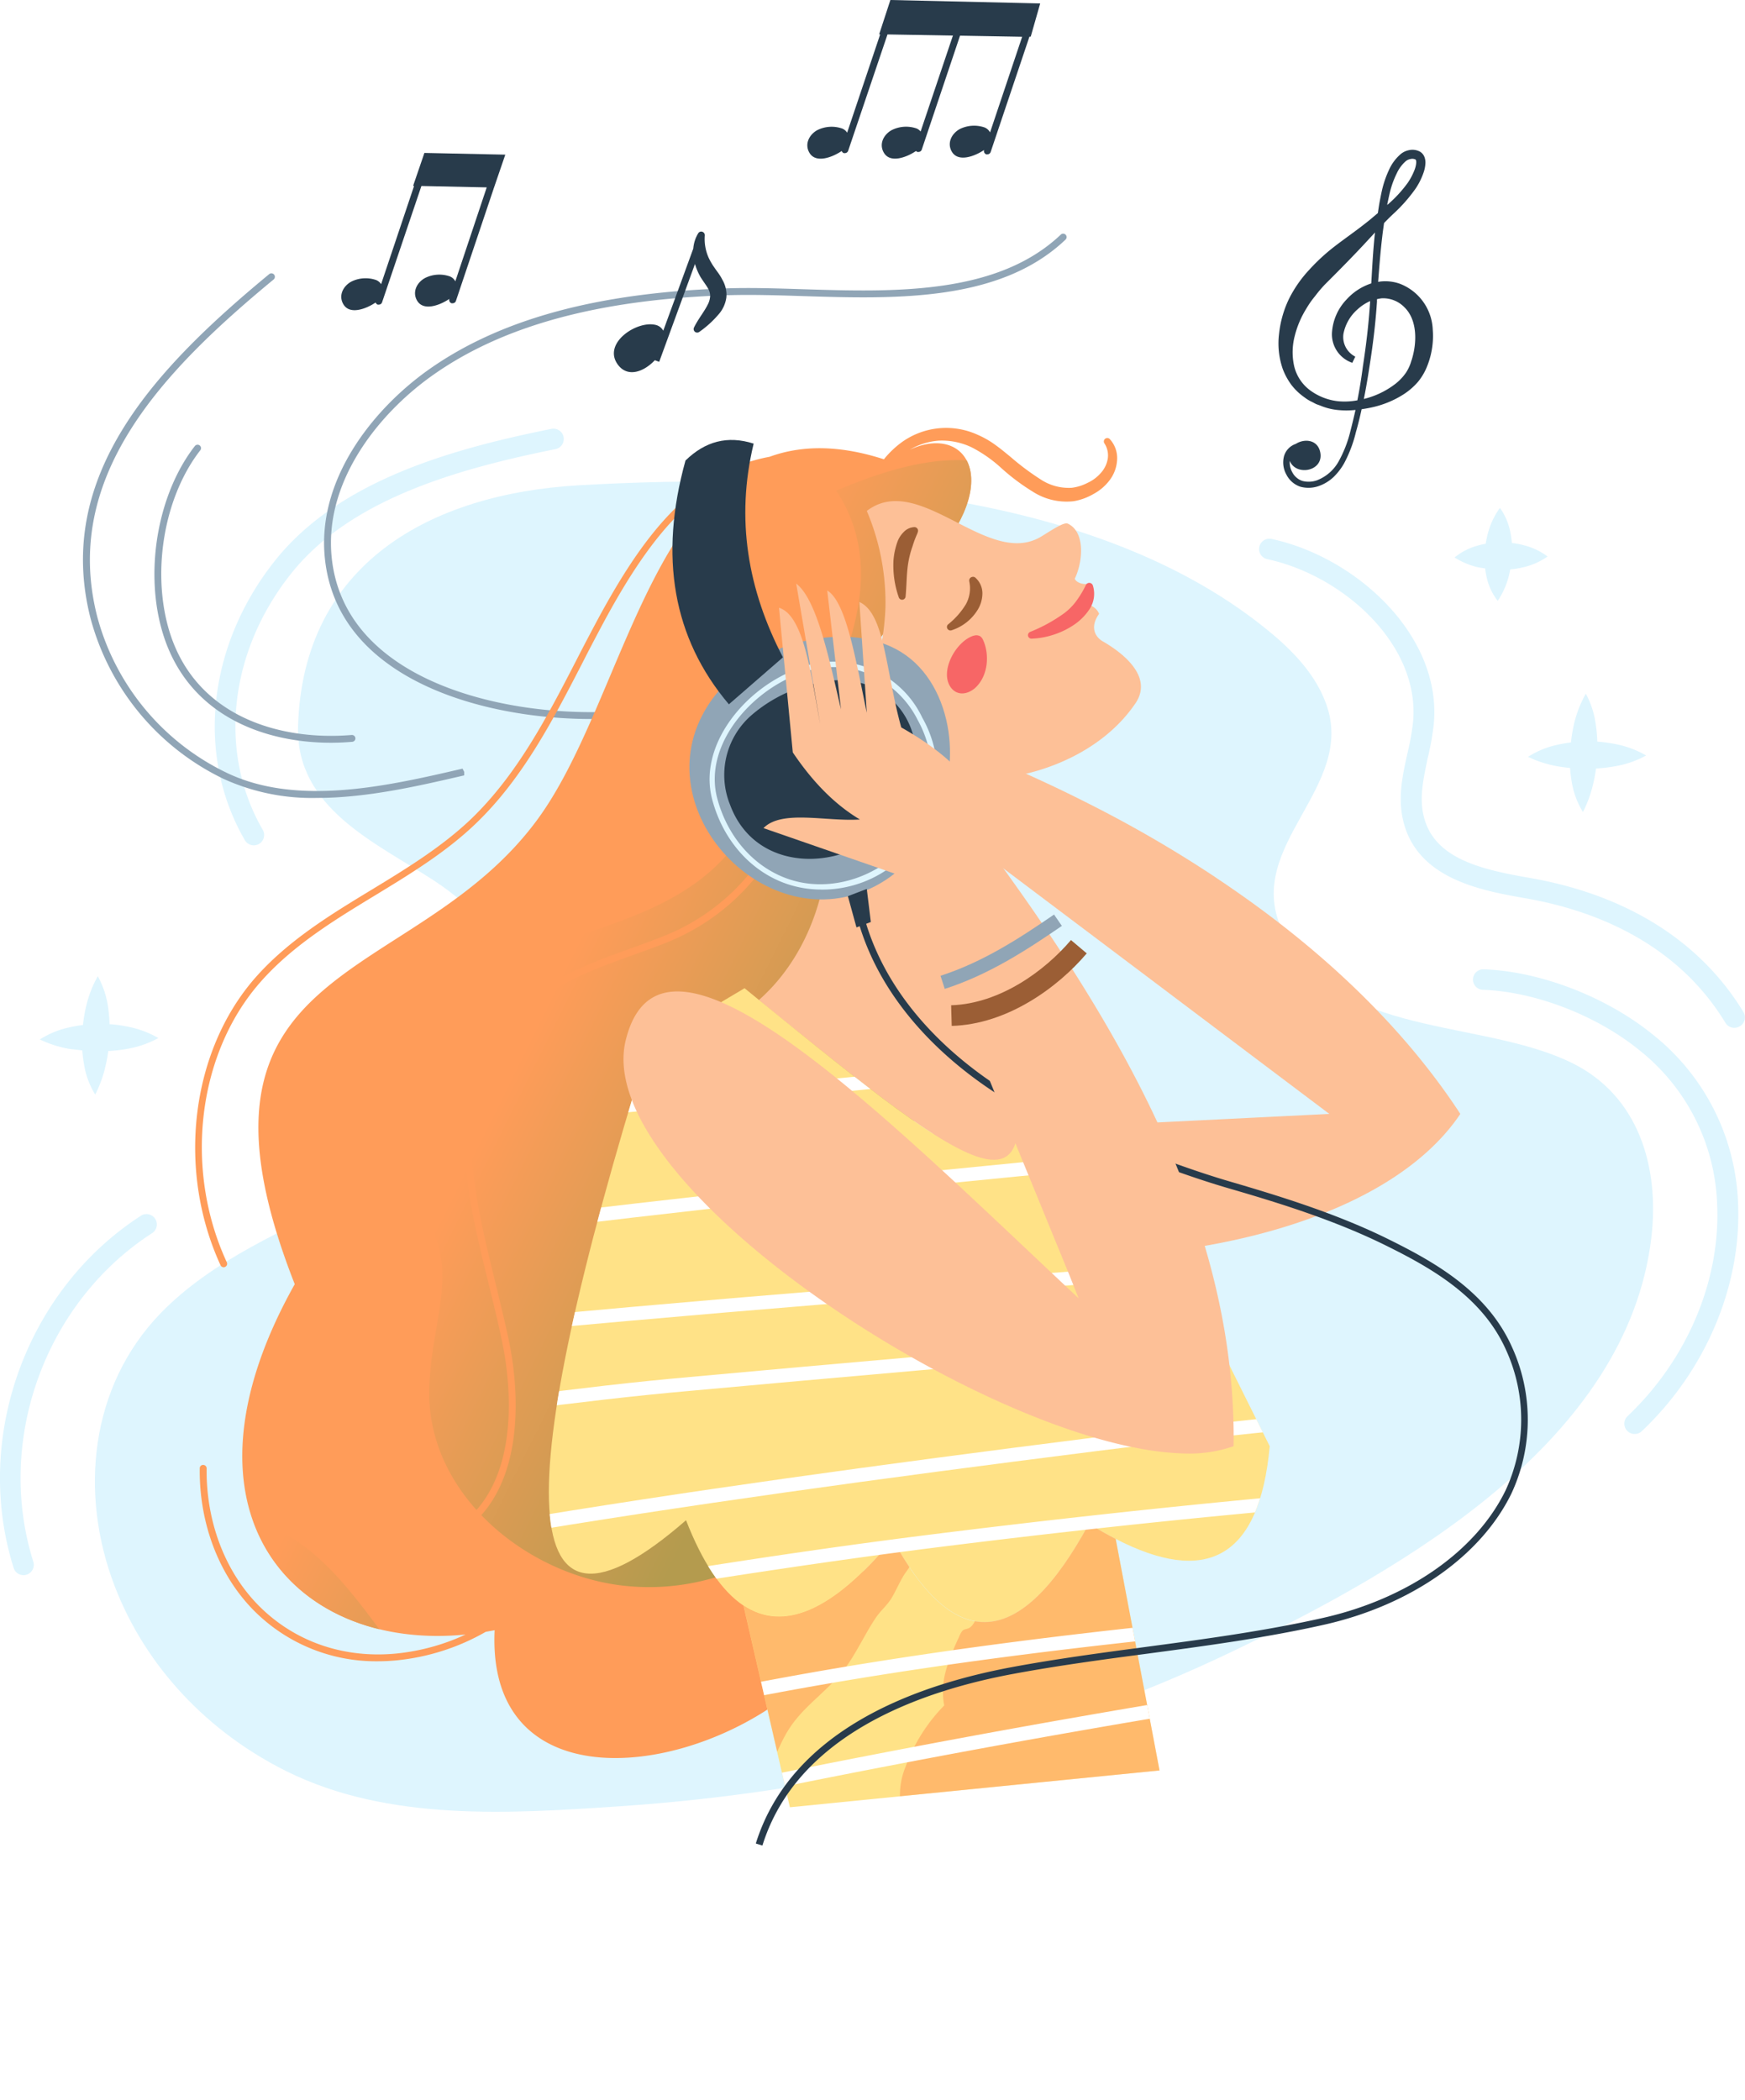 <svg xmlns="http://www.w3.org/2000/svg" xmlns:xlink="http://www.w3.org/1999/xlink" viewBox="0 0 355.04 427.28"><defs><style>.cls-1{mask:url(#mask);}.cls-10,.cls-12,.cls-2,.cls-20,.cls-23,.cls-26,.cls-28,.cls-30,.cls-32,.cls-4,.cls-40,.cls-42,.cls-6,.cls-8{mix-blend-mode:multiply;}.cls-2{fill:url(#Безымянный_градиент_3);}.cls-3{mask:url(#mask-2);}.cls-4{fill:url(#Безымянный_градиент_3-2);}.cls-5{mask:url(#mask-3);}.cls-6{fill:url(#Безымянный_градиент_3-3);}.cls-7{mask:url(#mask-4);}.cls-8{fill:url(#Безымянный_градиент_3-4);}.cls-9{mask:url(#mask-5);}.cls-10{fill:url(#Безымянный_градиент_3-5);}.cls-11{mask:url(#mask-6);}.cls-12{fill:url(#Безымянный_градиент_3-6);}.cls-13{fill:none;}.cls-14{isolation:isolate;}.cls-15{fill:#def5fe;}.cls-16{fill:#90a5b6;}.cls-17{fill:#283b4b;}.cls-18,.cls-23{fill:#ff9c59;}.cls-19{clip-path:url(#clip-path);}.cls-20{fill:url(#Безымянный_градиент_14);}.cls-21{fill:#ffe287;}.cls-22{clip-path:url(#clip-path-2);}.cls-23{opacity:0.57;}.cls-24,.cls-38{fill:#fdc097;}.cls-25{mask:url(#mask-7);}.cls-26{fill:url(#Безымянный_градиент_19);}.cls-27{mask:url(#mask-8);}.cls-28{fill:url(#Безымянный_градиент_19-2);}.cls-29{mask:url(#mask-9);}.cls-30{fill:url(#Безымянный_градиент_19-3);}.cls-31{mask:url(#mask-10);}.cls-32{fill:url(#Безымянный_градиент_19-4);}.cls-33{fill:#f76666;}.cls-34{fill:#9b5e35;}.cls-35,.cls-38{mix-blend-mode:screen;}.cls-36{clip-path:url(#clip-path-3);}.cls-37{fill:#fff;}.cls-39{mask:url(#mask-11);}.cls-40{fill:url(#Безымянный_градиент_19-5);}.cls-41{mask:url(#mask-12);}.cls-42{fill:url(#Безымянный_градиент_19-6);}.cls-43{filter:url(#luminosity-noclip-12);}.cls-44{filter:url(#luminosity-noclip-11);}.cls-45{filter:url(#luminosity-noclip-10);}.cls-46{filter:url(#luminosity-noclip-9);}.cls-47{filter:url(#luminosity-noclip-8);}.cls-48{filter:url(#luminosity-noclip-7);}.cls-49{filter:url(#luminosity-noclip-6);}.cls-50{filter:url(#luminosity-noclip-5);}.cls-51{filter:url(#luminosity-noclip-4);}.cls-52{filter:url(#luminosity-noclip-3);}.cls-53{filter:url(#luminosity-noclip-2);}.cls-54{filter:url(#luminosity-noclip);}</style><filter id="luminosity-noclip" x="723.75" y="-8442" width="37.56" height="32766" filterUnits="userSpaceOnUse" color-interpolation-filters="sRGB"><feFlood flood-color="#fff" result="bg"/><feBlend in="SourceGraphic" in2="bg"/></filter><mask id="mask" x="723.75" y="-8442" width="37.56" height="32766" maskUnits="userSpaceOnUse"><g class="cls-54"/></mask><linearGradient id="Безымянный_градиент_3" x1="723.75" y1="248.02" x2="761.31" y2="248.02" gradientUnits="userSpaceOnUse"><stop offset="0" stop-color="gray"/><stop offset="1" stop-color="#fff"/></linearGradient><filter id="luminosity-noclip-2" x="696.22" y="-8442" width="85.05" height="32766" filterUnits="userSpaceOnUse" color-interpolation-filters="sRGB"><feFlood flood-color="#fff" result="bg"/><feBlend in="SourceGraphic" in2="bg"/></filter><mask id="mask-2" x="696.22" y="-8442" width="85.05" height="32766" maskUnits="userSpaceOnUse"><g class="cls-53"/></mask><linearGradient id="Безымянный_градиент_3-2" x1="696.22" y1="311.51" x2="781.26" y2="311.51" xlink:href="#Безымянный_градиент_3"/><filter id="luminosity-noclip-3" x="757.17" y="-8442" width="34.96" height="32766" filterUnits="userSpaceOnUse" color-interpolation-filters="sRGB"><feFlood flood-color="#fff" result="bg"/><feBlend in="SourceGraphic" in2="bg"/></filter><mask id="mask-3" x="757.17" y="-8442" width="34.96" height="32766" maskUnits="userSpaceOnUse"><g class="cls-52"/></mask><linearGradient id="Безымянный_градиент_3-3" x1="757.17" y1="229.23" x2="792.14" y2="229.23" xlink:href="#Безымянный_градиент_3"/><filter id="luminosity-noclip-4" x="759.36" y="-8442" width="107.12" height="32766" filterUnits="userSpaceOnUse" color-interpolation-filters="sRGB"><feFlood flood-color="#fff" result="bg"/><feBlend in="SourceGraphic" in2="bg"/></filter><mask id="mask-4" x="759.36" y="-8442" width="107.12" height="32766" maskUnits="userSpaceOnUse"><g class="cls-51"/></mask><linearGradient id="Безымянный_градиент_3-4" x1="759.36" y1="283.45" x2="866.48" y2="283.45" xlink:href="#Безымянный_градиент_3"/><filter id="luminosity-noclip-5" x="742.92" y="-8442" width="56.92" height="32766" filterUnits="userSpaceOnUse" color-interpolation-filters="sRGB"><feFlood flood-color="#fff" result="bg"/><feBlend in="SourceGraphic" in2="bg"/></filter><mask id="mask-5" x="742.92" y="-8442" width="56.92" height="32766" maskUnits="userSpaceOnUse"><g class="cls-50"/></mask><linearGradient id="Безымянный_градиент_3-5" x1="742.92" y1="207.5" x2="799.84" y2="207.5" xlink:href="#Безымянный_градиент_3"/><filter id="luminosity-noclip-6" x="724.7" y="-8442" width="63.31" height="32766" filterUnits="userSpaceOnUse" color-interpolation-filters="sRGB"><feFlood flood-color="#fff" result="bg"/><feBlend in="SourceGraphic" in2="bg"/></filter><mask id="mask-6" x="724.7" y="-8442" width="63.31" height="32766" maskUnits="userSpaceOnUse"><g class="cls-49"/></mask><linearGradient id="Безымянный_градиент_3-6" x1="724.7" y1="259.75" x2="788.01" y2="259.75" xlink:href="#Безымянный_градиент_3"/><clipPath id="clip-path" transform="translate(-569.36 -66.24)"><path class="cls-13" d="M762.19,176.24c11.21-15.76.83-25.47-11.56-16.11C703.55,143.8,699,205.44,678.81,233c-25.41,34.67-75.68,27.69-49.4,94.59-27.78,49.47,3.24,77.81,40.64,70.42-2.24,46.92,73.2,22.58,75-11.91l12.62-112.81-15.07-68.67Z"/></clipPath><linearGradient id="Безымянный_градиент_14" x1="614.26" y1="275.25" x2="760.93" y2="348.08" gradientUnits="userSpaceOnUse"><stop offset="0.35" stop-color="#ff9c59"/><stop offset="0.8" stop-color="#b49b4e"/></linearGradient><clipPath id="clip-path-2" transform="translate(-569.36 -66.24)"><polygon class="cls-13" points="805.28 426.51 788.47 337.75 709.99 346.63 730.08 433.98 805.28 426.51"/></clipPath><filter id="luminosity-noclip-7" x="723.75" y="221.69" width="37.56" height="52.66" filterUnits="userSpaceOnUse" color-interpolation-filters="sRGB"><feFlood flood-color="#fff" result="bg"/><feBlend in="SourceGraphic" in2="bg"/></filter><mask id="mask-7" x="154.39" y="155.45" width="37.56" height="52.66" maskUnits="userSpaceOnUse"><g class="cls-48"><g transform="translate(-569.36 -66.24)"><g class="cls-1"><path class="cls-2" d="M761.31,224.45a126.79,126.79,0,0,1-20,37.05,99.13,99.13,0,0,1-11.83,12.85l-5.72-4.65c11.09-9.79,16.51-26.71,13.22-44.41-.31-.12,1.3-.59,4-1.2s7-1.53,11.3-2.4A31.61,31.61,0,0,0,761.31,224.45Z"/></g></g></g></mask><linearGradient id="Безымянный_градиент_19" x1="723.75" y1="248.02" x2="761.31" y2="248.02" gradientUnits="userSpaceOnUse"><stop offset="0" stop-color="#fdc097"/><stop offset="1" stop-color="#fdc097"/></linearGradient><filter id="luminosity-noclip-8" x="757.17" y="210.69" width="34.96" height="37.08" filterUnits="userSpaceOnUse" color-interpolation-filters="sRGB"><feFlood flood-color="#fff" result="bg"/><feBlend in="SourceGraphic" in2="bg"/></filter><mask id="mask-8" x="187.81" y="144.45" width="34.96" height="37.08" maskUnits="userSpaceOnUse"><g class="cls-47"><g transform="translate(-569.36 -66.24)"><g class="cls-5"><path class="cls-6" d="M792.14,230.42a107.45,107.45,0,0,0-9.94,13.52c-.77,1.27-1.53,2.54-2.27,3.83l-15.75-11.86-7-25.22,20.08,12.61C782.37,225.57,787.34,228,792.14,230.42Z"/></g></g></g></mask><linearGradient id="Безымянный_градиент_19-2" x1="757.17" y1="229.23" x2="792.14" y2="229.23" xlink:href="#Безымянный_градиент_19"/><filter id="luminosity-noclip-9" x="759.36" y="244.63" width="107.12" height="77.64" filterUnits="userSpaceOnUse" color-interpolation-filters="sRGB"><feFlood flood-color="#fff" result="bg"/><feBlend in="SourceGraphic" in2="bg"/></filter><mask id="mask-9" x="190" y="178.4" width="107.12" height="77.64" maskUnits="userSpaceOnUse"><g class="cls-46"><g transform="translate(-569.36 -66.24)"><g class="cls-7"><path class="cls-8" d="M866.48,292.91c-15.6,23.25-60.83,33.25-105.14,28l-2-.25c8.06-8.37,16.34-16.5,24.27-25l8.75-.44,47.47-2.35-29.8-22.45-3.87-2.92a104.9,104.9,0,0,0,10.3-22.91c1,.7,2.1,1.4,3.12,2.12C839.77,260.58,855.63,276.29,866.48,292.91Z"/></g></g></g></mask><linearGradient id="Безымянный_градиент_19-3" x1="759.36" y1="283.45" x2="866.48" y2="283.45" xlink:href="#Безымянный_градиент_19"/><filter id="luminosity-noclip-10" x="742.92" y="190.06" width="56.92" height="34.88" filterUnits="userSpaceOnUse" color-interpolation-filters="sRGB"><feFlood flood-color="#fff" result="bg"/><feBlend in="SourceGraphic" in2="bg"/></filter><mask id="mask-10" x="173.56" y="123.83" width="56.92" height="34.88" maskUnits="userSpaceOnUse"><g class="cls-45"><g transform="translate(-569.36 -66.24)"><g class="cls-9"><path class="cls-10" d="M799.84,210.12c-6,8.29-16.55,13.31-27.14,14.53-7.23.84-14.49-.09-20.4-3a22.91,22.91,0,0,1-9.38-8,53.88,53.88,0,0,0,6.59-23.67,58,58,0,0,0,14,11.16C773.6,206.89,787,209.48,799.84,210.12Z"/></g></g></g></mask><linearGradient id="Безымянный_градиент_19-4" x1="742.92" y1="207.5" x2="799.84" y2="207.5" xlink:href="#Безымянный_градиент_19"/><clipPath id="clip-path-3" transform="translate(-569.36 -66.24)"><path class="cls-13" d="M780.41,265.58l-9.11,2.8c.24.83.48,1.64.69,2.44,13.72,48.77-4.14,34.74-48.24-1.12l-2.9-2.37s-20.67,12.27-19.62,11.92c-28.22,90.87-28,127.41,7.71,96.34,3.32,8.52,7.2,14.41,11.7,17.38l9.43,41,75.21-7.49-8.92-47.11c18.21,9.4,29.23,4.24,31.34-18.86Z"/></clipPath><filter id="luminosity-noclip-11" x="724.7" y="193.65" width="63.31" height="132.21" filterUnits="userSpaceOnUse" color-interpolation-filters="sRGB"><feFlood flood-color="#fff" result="bg"/><feBlend in="SourceGraphic" in2="bg"/></filter><mask id="mask-11" x="155.34" y="127.41" width="63.31" height="132.21" maskUnits="userSpaceOnUse"><g class="cls-44"><g transform="translate(-569.36 -66.24)"><g class="cls-11"><path class="cls-12" d="M787,325.86l-33.17-81L724.7,234.75c3.72-3.8,12.7-1.3,19.62-1.75-5.42-3.24-9.85-8-13.66-13.66l-2.45-25.69a60.44,60.44,0,0,0,2.69,8.66,60.09,60.09,0,0,0,5.34,11.28,27,27,0,0,0,3.19,4c4.14,4.25,9.25,7.64,13.64,11.78,12.36,11.66,20.67,26.71,26.16,42.68C785,288.7,790.34,308.14,787,325.86Z"/></g></g></g></mask><linearGradient id="Безымянный_градиент_19-5" x1="724.7" y1="259.75" x2="788.01" y2="259.75" xlink:href="#Безымянный_градиент_19"/><filter id="luminosity-noclip-12" x="696.22" y="267.96" width="85.05" height="87.1" filterUnits="userSpaceOnUse" color-interpolation-filters="sRGB"><feFlood flood-color="#fff" result="bg"/><feBlend in="SourceGraphic" in2="bg"/></filter><mask id="mask-12" x="126.85" y="201.72" width="85.05" height="87.1" maskUnits="userSpaceOnUse"><g class="cls-43"><g transform="translate(-569.36 -66.24)"><g class="cls-3"><path class="cls-4" d="M781.26,355.06c-40.2-15.57-90.39-53.8-84.58-77.22,2.34-9.43,8.29-11.5,16.59-8.77,1.17,2.44,2.38,4.89,3.6,7.36C732.09,307.29,755.6,332.36,781.26,355.06Z"/></g></g></g></mask><linearGradient id="Безымянный_градиент_19-6" x1="696.22" y1="311.51" x2="781.26" y2="311.51" xlink:href="#Безымянный_градиент_19"/></defs><g class="cls-14"><g id="Layer_1" data-name="Layer 1"><path class="cls-15" d="M889.24,282.56c-.81-.4-1.63-.77-2.48-1.12-18.89-7.83-47.23-4.73-56.74-26.39-7.42-16.89,15.3-28.63,9.17-45.54-2-5.62-6.2-10.22-10.76-14.08-36.3-30.64-96.51-33-141.31-30.44C656.86,166.73,631,181,630,214c-.48,16.7,15.71,23.65,27.6,31.39,17.42,11.35,23.94,29.44,8.64,46.91-6.81,7.78-16.07,13-25.36,17.51-13.35,6.55-28.44,12.87-38.9,23.72-14.37,14.9-16.5,36.69-9.29,55.47,6.39,16.61,19.14,29.82,35,37.69,20.59,10.21,45.15,8.62,67.44,7.13,43.19-2.89,86.33-12.89,125.42-31.74,34.11-16.45,79.95-42.42,84.81-84.12C907,303.75,902.8,289.26,889.24,282.56Z" transform="translate(-569.36 -66.24)"/><path class="cls-15" d="M880.26,220.25a22.75,22.75,0,0,0,6.06,1.93c.83.15,1.66.25,2.49.33a26.24,26.24,0,0,0,.35,2.91,16.76,16.76,0,0,0,2.27,6.06,25.16,25.16,0,0,0,2.14-6c.22-.95.39-1.9.52-2.86a31.72,31.72,0,0,0,4.19-.51,19.78,19.78,0,0,0,6-2.14,19.78,19.78,0,0,0-6-2.27,29.48,29.48,0,0,0-3.93-.55,28.31,28.31,0,0,0-.34-3.65,17.82,17.82,0,0,0-2-6.1,23.21,23.21,0,0,0-2.34,5.92,31.51,31.51,0,0,0-.68,4,26.3,26.3,0,0,0-2.77.48A17.91,17.91,0,0,0,880.26,220.25Z" transform="translate(-569.36 -66.24)"/><path class="cls-15" d="M586.11,280a26.27,26.27,0,0,0,.36,2.91,16.69,16.69,0,0,0,2.26,6.06,24.64,24.64,0,0,0,2.14-6c.22-.95.39-1.9.52-2.85a31.52,31.52,0,0,0,4.19-.51,20.2,20.2,0,0,0,6-2.14,19.83,19.83,0,0,0-6-2.27,27.53,27.53,0,0,0-3.93-.55,30.18,30.18,0,0,0-.33-3.65,18.18,18.18,0,0,0-2.06-6.11,22.87,22.87,0,0,0-2.33,5.93,29.83,29.83,0,0,0-.69,4,24.33,24.33,0,0,0-2.77.48,17.87,17.87,0,0,0-6,2.46,22.7,22.7,0,0,0,6.07,1.93C584.46,279.79,585.28,279.88,586.11,280Z" transform="translate(-569.36 -66.24)"/><path class="cls-15" d="M871.53,181.91a16.09,16.09,0,0,0,.31,1.82,11.92,11.92,0,0,0,2.25,4.78,16.41,16.41,0,0,0,2.16-4.69c.16-.57.27-1.14.38-1.71a18.72,18.72,0,0,0,2.84-.48,13.85,13.85,0,0,0,4.76-2.15,13.65,13.65,0,0,0-4.71-2.26,17.63,17.63,0,0,0-2.55-.49,20.94,20.94,0,0,0-.34-2.32,12.61,12.61,0,0,0-2.09-4.82,15.31,15.31,0,0,0-2.3,4.64,19.23,19.23,0,0,0-.6,2.66,15.93,15.93,0,0,0-1.66.38,12.65,12.65,0,0,0-4.67,2.41,15.58,15.58,0,0,0,4.78,2C870.57,181.77,871.05,181.83,871.53,181.91Z" transform="translate(-569.36 -66.24)"/><path class="cls-15" d="M905.39,276.56C896,269,882.6,263.88,871.22,263.48a2.11,2.11,0,0,0-2.17,2,2.09,2.09,0,0,0,2,2.17c10.53.37,23,5.14,31.69,12.16a41.86,41.86,0,0,1,16,31.76c.63,15.41-6.19,31.43-18.23,42.84a2.1,2.1,0,0,0,1.45,3.63,2.09,2.09,0,0,0,1.44-.57C916.33,345.26,923.64,328,923,311.43A45.93,45.93,0,0,0,905.39,276.56Z" transform="translate(-569.36 -66.24)"/><path class="cls-15" d="M924.09,272.2c-8.78-14.48-23.87-23.93-43.63-27.34-10.5-1.81-20.06-4.2-21.63-13.51-.58-3.46.21-7,1-10.78a56.37,56.37,0,0,0,1.25-7c1.69-17.92-15.69-33.94-33-37.66a2.1,2.1,0,1,0-.89,4.11c15.53,3.34,31.15,17.46,29.67,33.16a51.8,51.8,0,0,1-1.16,6.44c-.89,4-1.8,8.13-1.09,12.4,2.2,13,16,15.39,25.06,17,12.93,2.22,30.49,8.43,40.76,25.37a2.11,2.11,0,0,0,1.8,1,2.16,2.16,0,0,0,1.09-.3A2.1,2.1,0,0,0,924.09,272.2Z" transform="translate(-569.36 -66.24)"/><path class="cls-15" d="M621,238.26a2.17,2.17,0,0,0,1.06-.29,2.1,2.1,0,0,0,.76-2.87c-9.15-15.8-6.87-36.29,5.81-52.19,12.09-15.17,34-21.29,53.75-25.28a2.1,2.1,0,0,0-.83-4.12c-20.54,4.14-43.27,10.56-56.21,26.78-13.76,17.27-16.18,39.61-6.16,56.92A2.11,2.11,0,0,0,621,238.26Z" transform="translate(-569.36 -66.24)"/><path class="cls-15" d="M600.42,317.1a2.11,2.11,0,0,0-2.28-3.54c-23.42,15.07-34.35,45.24-26,71.74a2.1,2.1,0,0,0,2,1.47,2,2,0,0,0,.63-.1,2.1,2.1,0,0,0,1.37-2.63C568.36,359.31,578.56,331.16,600.42,317.1Z" transform="translate(-569.36 -66.24)"/><path class="cls-16" d="M786.17,114a.7.7,0,0,0-1,0c-13,12.32-34,11.67-52.51,11.09-5.39-.17-10.48-.33-15.22-.18-26.62.84-46.65,6.34-61.23,16.81-11.11,8-22.41,22.2-20.75,38.14.9,8.71,5.25,16,12.94,21.53,10.78,7.82,26.91,11.16,41.28,11.16a77.93,77.93,0,0,0,16.24-1.6.7.7,0,1,0-.29-1.37c-16.26,3.52-41.55,1.44-56.41-9.33-7.35-5.32-11.51-12.24-12.37-20.54-1.59-15.34,9.38-29.09,20.18-36.85,14.34-10.31,34.12-15.72,60.46-16.55,4.69-.14,9.76,0,15.13.18,18.81.59,40.14,1.25,53.52-11.48A.7.7,0,0,0,786.17,114Z" transform="translate(-569.36 -66.24)"/><path class="cls-16" d="M663.47,222.65c-15,3.48-33.6,7.82-48.1.79a49.4,49.4,0,0,1-26.23-31.73c-7.22-28.3,13-49.72,35.94-68.64a.71.71,0,0,0-.9-1.09c-23.28,19.23-43.81,41-36.4,70.08a50.83,50.83,0,0,0,27,32.64,43.35,43.35,0,0,0,19.08,3.91c10.21,0,20.76-2.46,29.95-4.59l0-.71Z" transform="translate(-569.36 -66.24)"/><path class="cls-16" d="M610,156.89a.71.71,0,0,0-1,.12c-7.38,9.48-10.18,24.74-6.8,37.11,4.71,17.23,20.18,23.26,34.48,23.26,1.47,0,2.92-.07,4.35-.19a.7.7,0,0,0,.64-.75.71.71,0,0,0-.76-.64c-14.81,1.25-32.39-3.88-37.36-22.05-3.27-12-.58-26.72,6.56-35.88A.7.7,0,0,0,610,156.89Z" transform="translate(-569.36 -66.24)"/><path class="cls-17" d="M748.23,73.24h.21l-6.72,20a2.13,2.13,0,0,0-1-.84,6.53,6.53,0,0,0-5.07.32c-1.64.9-2.64,2.83-1.61,4.6,1.3,2.21,4.55.91,6.19-.11l.39-.24a.69.69,0,0,0,.42.43.93.93,0,0,0,.23,0,.71.71,0,0,0,.66-.48l8-23.67,13.31.23L756.67,93a2.22,2.22,0,0,0-.8-.61,6.52,6.52,0,0,0-5.07.32c-1.65.9-2.65,2.83-1.61,4.6,1.29,2.21,4.55.91,6.18-.11l.36-.23a.77.77,0,0,0,.28.19.83.83,0,0,0,.22,0,.7.7,0,0,0,.67-.47l7.79-23.19,12.64.22L770.8,93.18a2.25,2.25,0,0,0-1.1-1,6.55,6.55,0,0,0-5.06.32c-1.65.91-2.65,2.83-1.62,4.6,1.3,2.21,4.56.91,6.19-.1l.38-.24h0a.71.71,0,0,0,.44.89.62.62,0,0,0,.23,0,.71.71,0,0,0,.66-.48l7.89-23.47h.26L781,66.94l-30.48-.7Z" transform="translate(-569.36 -66.24)"/><path class="cls-17" d="M653.41,104.07h.2l-6.71,20a2.18,2.18,0,0,0-1-.84,6.52,6.52,0,0,0-5.07.32c-1.65.9-2.65,2.83-1.61,4.6,1.29,2.21,4.55.91,6.18-.11l.39-.24a.68.68,0,0,0,.43.43.57.57,0,0,0,.22,0,.7.7,0,0,0,.66-.48l8-23.66,13.29.28L662,123.49a2.16,2.16,0,0,0-1.1-1,6.5,6.5,0,0,0-5.06.32c-1.65.9-2.65,2.83-1.62,4.6,1.3,2.21,4.56.91,6.19-.11l.38-.24h0a.71.71,0,0,0,.44.89.91.91,0,0,0,.23,0,.7.7,0,0,0,.66-.47l7.77-23.12h0l2.28-6.65-16.46-.35Z" transform="translate(-569.36 -66.24)"/><path class="cls-17" d="M714.77,120.77a13.31,13.31,0,0,1-1.19-2,9.33,9.33,0,0,1-.82-4.63v0a.74.74,0,0,0-.34-.66.71.71,0,0,0-1,.23,7,7,0,0,0-1,3.1l-6.11,16.72a2.84,2.84,0,0,0-.49-.62,2.39,2.39,0,0,0-1.18-.58c-3.79-.82-10.62,3.71-7.65,8,2,2.87,5.39,1.57,7.6-.79l.89.33,7.28-19.91a12.13,12.13,0,0,0,1.14,2.67c.56.89,1.11,1.6,1.46,2.21a3,3,0,0,1,.49,1.61,4.17,4.17,0,0,1-.54,1.86c-.69,1.4-1.89,2.82-2.75,4.58a.72.72,0,0,0,1.09.88l0,0a20.88,20.88,0,0,0,4.16-3.85,6.53,6.53,0,0,0,1.34-3.19,6.1,6.1,0,0,0-.83-3.59C715.81,122.11,715.19,121.41,714.77,120.77Z" transform="translate(-569.36 -66.24)"/><path class="cls-17" d="M860.87,133.34a10.45,10.45,0,0,0-6.59-9.32,8.85,8.85,0,0,0-4.1-.49l-.42.07c.23-3.13.48-6.25.85-9.34.1-.88.23-1.75.35-2.63.61-.63,1.22-1.25,1.88-1.86a32,32,0,0,0,4.58-5.21,14.07,14.07,0,0,0,1.59-3.23,6.68,6.68,0,0,0,.37-1.92,3.15,3.15,0,0,0-.18-1.17,2.17,2.17,0,0,0-.88-1.11,3.23,3.23,0,0,0-2.3-.33,3.77,3.77,0,0,0-1.9,1,9.15,9.15,0,0,0-2.15,3,20.87,20.87,0,0,0-1.21,3.28c-.31,1.15-.5,2.23-.72,3.35-.13.72-.23,1.45-.34,2.17l-.92.77c-.88.77-1.72,1.4-2.61,2.09-1.75,1.34-3.59,2.62-5.37,4a39.92,39.92,0,0,0-5.07,4.69,25,25,0,0,0-4.12,5.93,21.63,21.63,0,0,0-2,7,15.92,15.92,0,0,0,.75,7.27,13.34,13.34,0,0,0,1.78,3.25,12.13,12.13,0,0,0,2.65,2.51,8.09,8.09,0,0,0,1.54.93l.8.42c.27.11.56.2.83.3a12.34,12.34,0,0,0,3.46.9,17.24,17.24,0,0,0,3.73,0c-.31,1.39-.64,2.78-1,4.16a24.82,24.82,0,0,1-2.32,6.11,8.6,8.6,0,0,1-4.58,4.07,5.11,5.11,0,0,1-2.92.1,3.62,3.62,0,0,1-2.08-1.84,4,4,0,0,1-.47-2.24c1.24,3.21,7.14,2.13,6.16-1.91-.6-2.47-3.25-2.63-4.94-1.54a3.73,3.73,0,0,0-2.41,2.56,5.07,5.07,0,0,0,.52,3.72,4.92,4.92,0,0,0,2.85,2.44,6.27,6.27,0,0,0,3.67-.13,8.47,8.47,0,0,0,3.07-1.86,12.49,12.49,0,0,0,2.14-2.79,26.79,26.79,0,0,0,2.41-6.39c.44-1.52.81-3.06,1.15-4.61.69-.1,1.38-.22,2.06-.37a19.7,19.7,0,0,0,6.57-2.72,13.62,13.62,0,0,0,2.82-2.46,11.87,11.87,0,0,0,1.93-3.33A16.49,16.49,0,0,0,860.87,133.34Zm-9.23-25.64c.23-1.07.45-2.19.74-3.19a18.82,18.82,0,0,1,1.17-3,7.39,7.39,0,0,1,1.74-2.39,2,2,0,0,1,1.05-.52,1.51,1.51,0,0,1,1,.09c.09.05.18.22.17.65a5.26,5.26,0,0,1-.3,1.35,12.52,12.52,0,0,1-1.42,2.74,25.49,25.49,0,0,1-4.16,4.5C851.61,107.87,851.62,107.78,851.64,107.7Zm-6.1,40a13.9,13.9,0,0,1-4,.18,11.76,11.76,0,0,1-5.71-2.28,8.58,8.58,0,0,1-3.19-5,13.06,13.06,0,0,1,.15-6,19.46,19.46,0,0,1,2.39-5.61,18.07,18.07,0,0,1,1.74-2.48,26,26,0,0,1,2-2.37c3-3,6.13-6.15,9.2-9.51l1-1.08-.06.53c-.34,3.28-.51,6.56-.7,9.83a11.64,11.64,0,0,0-5,3.24,10.75,10.75,0,0,0-3,6.86,6.13,6.13,0,0,0,4.14,6.06l.61-1.26a4.47,4.47,0,0,1-2.41-4.64,8.82,8.82,0,0,1,2.8-4.92,9.4,9.4,0,0,1,2.63-1.74c-.27,4.45-.79,8.83-1.47,13.25Q846.22,144.24,845.54,147.66Zm11-8.13a8.58,8.58,0,0,1-1.17,2.58,10.46,10.46,0,0,1-2,2.12,17.1,17.1,0,0,1-5.52,2.88c-.34.11-.69.19-1,.28.43-2.14.8-4.3,1.12-6.44.71-4.41,1.26-8.9,1.55-13.36,0-.17,0-.34,0-.51a7,7,0,0,1,1-.18,6.06,6.06,0,0,1,4.64,1.88C857.64,131.28,857.77,135.7,856.57,139.53Z" transform="translate(-569.36 -66.24)"/><path class="cls-18" d="M795.2,155.64a.7.7,0,0,0-1.1.87h0a4.48,4.48,0,0,1,.64,3.11,5.72,5.72,0,0,1-1.42,2.88,8,8,0,0,1-2.69,2,9.6,9.6,0,0,1-3.21,1,10.39,10.39,0,0,1-6.4-1.75,52.42,52.42,0,0,1-6-4.49c-1-.82-2-1.66-3.1-2.45a18.71,18.71,0,0,0-3.61-2.08,15.44,15.44,0,0,0-15.88,1.8,19.38,19.38,0,0,0-3.23,3.17c-9.29-3-16.89-2.83-23.26-.51-16.42,3-26.38,17.35-34.69,32.59-1.61,3-3.19,6-4.72,9-5.88,11.4-12,23.18-21.4,32.19-6,5.7-13.18,10.08-20.14,14.31-8.4,5.1-17.07,10.37-23.76,18-13.07,15-15.93,39-7,58.42a.71.71,0,0,0,.64.41.59.59,0,0,0,.29-.07.7.7,0,0,0,.35-.93c-8.76-18.94-6-42.34,6.73-56.91,6.54-7.49,15.12-12.71,23.42-17.75,7-4.27,14.3-8.69,20.38-14.5,9.61-9.17,15.75-21.06,21.69-32.56,1.52-3,3.1-6,4.71-9,6.9-12.66,15-24.74,26.9-29.85-19.72,13.58-26.16,50.72-40.61,70.43-25.41,34.67-75.68,27.69-49.4,94.59-26.3,46.85.11,74.74,34.75,71.29a43.69,43.69,0,0,1-14,3.86c-10.78,1.06-20.72-2.38-28-9.66-6.91-6.93-10.8-17.14-10.68-28a.69.69,0,0,0-.69-.71.67.67,0,0,0-.71.69c-.13,11.23,3.91,21.8,11.08,29a35,35,0,0,0,25.18,10.26c1.29,0,2.61-.07,3.93-.2a45.53,45.53,0,0,0,18-5.79l1.81-.33c-2.24,46.92,73.2,22.58,75-11.91l12.62-112.81-15.07-68.67,19.62-28.38c10-14.09,2.79-23.32-7.7-18.45a13.65,13.65,0,0,1,5.85-1.84,14,14,0,0,1,6.8,1.39,27.51,27.51,0,0,1,6,4.22,43.6,43.6,0,0,0,6.39,4.78,12.71,12.71,0,0,0,8.3,1.93,12,12,0,0,0,4.07-1.49,10,10,0,0,0,3.28-2.83,7.49,7.49,0,0,0,1.49-4.16A5.69,5.69,0,0,0,795.2,155.64Z" transform="translate(-569.36 -66.24)"/><g class="cls-19"><path class="cls-20" d="M712.88,387.77a46.74,46.74,0,0,1-17.78,1c-19.51-2.71-39-19-38.4-40,.48-16.07,7.7-25.61-3.86-39.07-10.17-11.85-10.31-25.84,1.76-37.25,18.78-17.77,51.21-14.14,65.65-36.23,11.92-18.26,34.3-47.58,19.24-70.14,13.6-5.74,31.08-10.9,42.39.94,15.2,15.91,19.19,31.45,19.91,53.32.3,9.43-1.92,18.6-2.89,27.92-1,9.64,1.09,16.76,2.93,26,2.93,14.7.59,30.38,2.56,45.36,4,30.23-1.42,59.95-8.19,89.52-2.54,11.07-5.71,21.69-12.17,31.19-12.62,18.56-30.66,37.62-52,45.17-32.82,11.59-71.91,12.63-99.83-10.69-21.07-17.59-32.43-46.47-30.52-73.63.93-13.29,8-31.36,24.26-23.53,10.93,5.27,18.23,17.34,25.4,26.52,17.26,22.08,36.18,29.59,63.77,24.68,23.71-4.23,64.17-15.69,72.72-42.08,5.12-15.79-5.15-29-21.38-23.83C747.84,368.83,731.69,383.18,712.88,387.77Z" transform="translate(-569.36 -66.24)"/></g><path class="cls-21" d="M805.28,426.5,730.07,434l-9.43-41c8,5.34,18,1.37,30.34-13.53,12.6,23.27,25.9,22.68,39.94-3.15,1.88,1.16,3.7,2.2,5.44,3.1Z" transform="translate(-569.36 -66.24)"/><g class="cls-22"><path class="cls-23" d="M769.25,345.24c-20.31,5.42-40.53,11.21-60.42,18l.27,1.62c4.26,20.54,11.24,40.41,17.14,60.55,1.27-2.58,2.23-5.26,3.93-7.76,2.93-4.34,7.36-7.19,10.74-11.42,2.56-3.28,4.32-7.35,6.66-10.82,1-1.48,2.25-2.43,3.2-4s1.75-3.57,2.85-5.18a17,17,0,0,0,1.31-2,11,11,0,0,0,1-2.92c.6-2.43,1.16-4.89,1.7-7.35.37-1.71.75-3.47,1.25-5.17s1.07-3.16,1.68-4.69c1.49-3.81,3.12-7.53,4.92-11.12.75-1.44,1.68-3.4,2.51-5.11a29.34,29.34,0,0,1,1.53-2.74Z" transform="translate(-569.36 -66.24)"/><path class="cls-23" d="M806.52,408.82a21.49,21.49,0,0,1,.51-3.91c-3-10.09-6.13-19.94-8.37-30.26-2.43-11.2-6-22.9-8.06-34.63l-1.33.2c-.68,2.23-1.45,4.46-2.33,6.66-1.72,4.3-4.39,8.31-5.73,13-1,3.56-1.09,7.18-2.52,10.76-.93,2.27-2.38,4.47-2.89,6.79a28.3,28.3,0,0,0-.37,3.62,18.38,18.38,0,0,1-3.89,9.13,19.74,19.74,0,0,0-2.43,3.13c-.84,1.49-1.46,3.64-2.59,4.22-.44.22-.89.16-1.33.55a3.89,3.89,0,0,0-.64,1.11c-.53,1.14-1.06,2.32-1.56,3.55a28.3,28.3,0,0,0-1.32,4,15.41,15.41,0,0,0-.2,6.54,34.77,34.77,0,0,0-7.84,12.42,15,15,0,0,0-1.15,6.44c0,.27.1.51.16.76,11.26-.39,22.57-1.41,33.78-2.32,7-.57,14.4-1.18,21.59-.61A108.38,108.38,0,0,1,806.52,408.82Z" transform="translate(-569.36 -66.24)"/></g><path class="cls-24" d="M745.88,287.4c-4.91-3.77-10.39-8.17-16.41-13l-5.72-4.65c11.09-9.79,16.51-26.71,13.22-44.41-.31-.12,1.3-.59,4-1.2s7-1.53,11.3-2.4a31.61,31.61,0,0,0,9,2.76,41.63,41.63,0,0,0,11.39.2c-8.79,27.94-8.3,43.79-.71,46.17C783.11,310.38,773.47,308.62,745.88,287.4Z" transform="translate(-569.36 -66.24)"/><g class="cls-25"><path class="cls-26" d="M761.31,224.45a126.79,126.79,0,0,1-20,37.05,99.13,99.13,0,0,1-11.83,12.85l-5.72-4.65c11.09-9.79,16.51-26.71,13.22-44.41-.31-.12,1.3-.59,4-1.2s7-1.53,11.3-2.4A31.61,31.61,0,0,0,761.31,224.45Z" transform="translate(-569.36 -66.24)"/></g><path class="cls-24" d="M866.48,292.91c-15.6,23.25-60.83,33.25-105.14,28l-2-.25a181,181,0,0,1-31.15-6.73l-1.4-15.42,56.82-2.81,8.75-.44,47.47-2.35-29.8-22.45-3.87-2.92-26.25-19.77-15.75-11.86-7-25.22,20.08,12.61c5.12,2.27,10.09,4.66,14.89,7.12a249.8,249.8,0,0,1,24.34,14.21c1,.7,2.1,1.4,3.12,2.12C839.77,260.58,855.63,276.29,866.48,292.91Z" transform="translate(-569.36 -66.24)"/><g class="cls-27"><path class="cls-28" d="M792.14,230.42a107.45,107.45,0,0,0-9.94,13.52c-.77,1.27-1.53,2.54-2.27,3.83l-15.75-11.86-7-25.22,20.08,12.61C782.37,225.57,787.34,228,792.14,230.42Z" transform="translate(-569.36 -66.24)"/></g><g class="cls-29"><path class="cls-30" d="M866.48,292.91c-15.6,23.25-60.83,33.25-105.14,28l-2-.25c8.06-8.37,16.34-16.5,24.27-25l8.75-.44,47.47-2.35-29.8-22.45-3.87-2.92a104.9,104.9,0,0,0,10.3-22.91c1,.7,2.1,1.4,3.12,2.12C839.77,260.58,855.63,276.29,866.48,292.91Z" transform="translate(-569.36 -66.24)"/></g><path class="cls-24" d="M800.38,209.36c-.17.25-.35.5-.54.76-6,8.29-16.55,13.31-27.14,14.53-7.23.84-14.49-.09-20.4-3a22.91,22.91,0,0,1-9.38-8,53.88,53.88,0,0,0,6.59-23.67,47.75,47.75,0,0,0-3.79-19.77c10.7-8.19,24.63,11.8,35.49,5.21,2.36-1.44,4.64-3,5.42-2.62,3.59,1.7,3.07,7.75,1.4,11.21.44,1,2.16,1.21,2.68,1,1.39.38.87,2.91,0,4.3a3.06,3.06,0,0,1,2.28,1.84c-1.84,2.53-1,4.65.88,5.68C796.71,198.48,804.34,203.52,800.38,209.36Z" transform="translate(-569.36 -66.24)"/><g class="cls-31"><path class="cls-32" d="M799.84,210.12c-6,8.29-16.55,13.31-27.14,14.53-7.23.84-14.49-.09-20.4-3a22.91,22.91,0,0,1-9.38-8,53.88,53.88,0,0,0,6.59-23.67,58,58,0,0,0,14,11.16C773.6,206.89,787,209.48,799.84,210.12Z" transform="translate(-569.36 -66.24)"/></g><path class="cls-21" d="M827.7,360.53c-2.11,23.1-13.13,28.26-31.34,18.86-1.74-.9-3.56-1.94-5.44-3.1-14,25.83-27.34,26.42-39.94,3.15-12.31,14.9-22.31,18.87-30.34,13.53-4.5-3-8.38-8.86-11.7-17.38-35.68,31.07-35.93-5.47-7.71-96.34-1.05.35,19.62-11.92,19.62-11.92l2.9,2.37c44.1,35.86,62,49.89,48.24,1.12-.21-.8-.45-1.61-.69-2.44l9.11-2.8Z" transform="translate(-569.36 -66.24)"/><path class="cls-33" d="M791.68,185.27a5.65,5.65,0,0,1-.59,4.84,11.34,11.34,0,0,1-3.38,3.38,16.17,16.17,0,0,1-4.1,1.94,16,16,0,0,1-4.37.77.71.71,0,0,1-.73-.69.73.73,0,0,1,.43-.68h0a31.92,31.92,0,0,0,7-3.85,11.79,11.79,0,0,0,2.51-2.59,20.54,20.54,0,0,0,1.86-3.13l0,0a.76.76,0,0,1,1.38.06Z" transform="translate(-569.36 -66.24)"/><path class="cls-34" d="M767.75,183.74a4.25,4.25,0,0,1,1.49,3.31,6.45,6.45,0,0,1-1.07,3.45,9.72,9.72,0,0,1-5.21,4,.72.72,0,0,1-.9-.46.7.7,0,0,1,.22-.76l0,0a15.55,15.55,0,0,0,3.6-4.08,6.79,6.79,0,0,0,.76-2.23,6.56,6.56,0,0,0-.07-2.4v-.06a.74.74,0,0,1,.58-.87A.73.73,0,0,1,767.75,183.74Z" transform="translate(-569.36 -66.24)"/><path class="cls-33" d="M767.43,195.6c-3.61,1.15-7,7.32-4.59,10.56,1.33,1.76,3.5,1.38,5,0,2.53-2.38,2.9-6.61,1.57-9.62a1.91,1.91,0,0,0-.59-.81,1.59,1.59,0,0,0-1.3-.14Z" transform="translate(-569.36 -66.24)"/><path class="cls-34" d="M756,174.8a22.84,22.84,0,0,0-1,2.68,19,19,0,0,0-.82,3.14c-.38,2.16-.33,4.52-.57,7a.71.71,0,0,1-1.39.15,19.58,19.58,0,0,1-1.07-7.51,14.45,14.45,0,0,1,.86-3.92,5.47,5.47,0,0,1,1.22-1.84,3.16,3.16,0,0,1,2.23-1,.74.74,0,0,1,.64,1Z" transform="translate(-569.36 -66.24)"/><g class="cls-35"><path class="cls-18" d="M646.83,322.76c-5.91-7.88-11.81-17.6-10.77-30,1.74-20.8,20.64-32,31.75-36.76,26.41-11.42,57.9-28.72,67-61.38,1.55-5.58,4.26-19.56-4.11-28.92l1-.94c8.83,9.88,6,24.44,4.42,30.24-9.24,33.23-41.07,50.74-67.78,62.29-10.82,4.68-29.22,15.52-30.9,35.59-1,12,4.74,21.4,10.49,29.07Z" transform="translate(-569.36 -66.24)"/></g><g class="cls-35"><path class="cls-18" d="M649,382.44a23.83,23.83,0,0,1-11.19-2.77c-7.43-4-11.7-11.41-11.71-20.43h1.4c0,8.48,4,15.48,11,19.19a23.27,23.27,0,0,0,23.92-1.53c13.55-9.08,10.52-30.42,9.28-36.75-.82-4.11-1.84-8.26-2.92-12.65-5.47-22.25-11.13-45.25,11.49-60.35,5.37-3.59,11.53-5.8,17.48-7.94,2.17-.78,4.41-1.59,6.57-2.45,18.06-7.17,28.91-25,28.31-46.51l1.41,0c.61,22.13-10.58,40.46-29.2,47.85-2.19.87-4.44,1.68-6.62,2.46-5.87,2.12-12,4.3-17.17,7.79-21.8,14.56-16.26,37.08-10.91,58.85,1,4.22,2.11,8.58,2.93,12.72,1.29,6.54,4.4,28.63-9.87,38.19A25.48,25.48,0,0,1,649,382.44Z" transform="translate(-569.36 -66.24)"/></g><g class="cls-36"><path class="cls-37" d="M835.26,354c-14.54,1.41-29.12,3-43.55,4.79-43.54,5.5-82.69,10.86-120.16,17.13l-.42,2.91c37.7-6.32,77.08-11.72,120.93-17.26,14.52-1.84,29.2-3.4,43.83-4.82C835.68,355.82,835.47,354.9,835.26,354Z" transform="translate(-569.36 -66.24)"/><path class="cls-37" d="M756.29,378.81c-24.6,3.12-49.22,7-73.62,11.17h.15a44.33,44.33,0,0,1,7.39,1.55c22-3.7,44.26-7.13,66.43-10q41-5.22,81.1-8.7c.07-.91.11-1.85.09-2.82Q797.57,373.6,756.29,378.81Z" transform="translate(-569.36 -66.24)"/><path class="cls-37" d="M677.36,336.84c52.88-4.94,105.07-8.82,150.61-12-.28-.92-.58-1.83-.89-2.74-45.18,3.18-96.86,7-149.25,11.92C677.67,334.94,677.51,335.89,677.36,336.84Z" transform="translate(-569.36 -66.24)"/><path class="cls-37" d="M831,335.9c-33.31,2.71-66.52,5.65-99.11,8.54l-22.12,2c-11.38,1-23,2.38-34.49,3.87-.14,1-.28,1.92-.43,2.88,11.76-1.53,23.57-2.93,35.17-3.95l22.11-2c32.74-2.9,66.08-5.86,99.53-8.57C831.46,337.74,831.25,336.82,831,335.9Z" transform="translate(-569.36 -66.24)"/><path class="cls-37" d="M804.08,280.69a9.84,9.84,0,0,1-2-2.28l-4.91.62c-18.28,2.33-37.18,4.73-55.46,6.46l-7.58.71c-15.65,1.48-31.46,3-47.35,4.61-.21,1-.42,1.92-.64,2.88,16.19-1.66,32.31-3.19,48.26-4.7l7.58-.71c18.32-1.74,37.24-4.14,55.54-6.46l6.86-.87Z" transform="translate(-569.36 -66.24)"/><path class="cls-37" d="M817.16,299.12l-11.4,1c-38.25,3.38-78.27,7.57-124.09,13-.2,1-.4,1.93-.59,2.89,46.17-5.51,86.45-9.73,124.93-13.12l12.44-1.08Q817.82,300.47,817.16,299.12Z" transform="translate(-569.36 -66.24)"/><path class="cls-37" d="M726.34,430.29Q769,421.62,812,414.53A11.16,11.16,0,0,1,809.9,412q-42.2,7-84.12,15.5C726,428.46,726.16,429.37,726.34,430.29Z" transform="translate(-569.36 -66.24)"/><path class="cls-37" d="M720.85,409.11c.29.9.56,1.79.84,2.69,28.55-5.58,57.71-9.39,86.84-12.43a14.08,14.08,0,0,1,1-2.42c.11-.19.23-.35.34-.54C780.06,399.49,750.14,403.38,720.85,409.11Z" transform="translate(-569.36 -66.24)"/></g><path class="cls-38" d="M784,175.39c-1.21.56-6,3.37-3.36,4.54,2,.87,5.24-.3,5.83-2.45.33-1.23.11-2.72-1.5-2.44A4.7,4.7,0,0,0,784,175.39Z" transform="translate(-569.36 -66.24)"/><path class="cls-17" d="M724.48,441.79l-1.34-.42c7.17-23,32.3-32.21,52.11-35.89,9.06-1.69,18.35-2.92,27.32-4.12,11.86-1.58,24.12-3.22,36-5.9,17.2-3.89,31.07-13.56,37.09-25.89a34.18,34.18,0,0,0,.08-28.72c-4.85-10.79-15.17-16.6-24.46-21.19-10.49-5.19-22-8.73-32-11.63-6.61-1.93-13-4.3-19.12-6.59-3-1.13-6.1-2.27-9.21-3.36-20.65-7.29-45.77-25.47-48.59-52.74l1.4-.14c2.74,26.62,27.39,44.41,47.66,51.55,3.11,1.1,6.18,2.24,9.23,3.38,6.12,2.28,12.46,4.64,19,6.55,10,2.93,21.6,6.48,32.19,11.72,9.51,4.7,20.08,10.66,25.12,21.88a35.6,35.6,0,0,1-.1,29.91c-6.21,12.7-20.43,22.66-38,26.64-11.92,2.69-24.21,4.33-36.1,5.92-9,1.19-18.22,2.43-27.25,4.11C756.07,410.47,731.44,419.46,724.48,441.79Z" transform="translate(-569.36 -66.24)"/><path class="cls-16" d="M747.48,246.53c10.62-5.56,16.23-18.63,15-30.29-.68-6.45-3.55-12.93-8.83-16.68-5-3.58-11.66-4.29-17.78-3.41-9,1.3-17.67,6.07-22.53,13.73C699.93,231,725.57,258,747.48,246.53Z" transform="translate(-569.36 -66.24)"/><path class="cls-17" d="M732.91,205.89A29.42,29.42,0,0,0,722,212a16.13,16.13,0,0,0-4.1,18c5.83,15.8,27.68,13.42,35.09.28,8.17-14.48-2.84-29.74-19.17-24.61Z" transform="translate(-569.36 -66.24)"/><path class="cls-17" d="M728.66,200l-11,9.56c-11.43-13.5-14.24-30.08-8.83-49.61,4-3.9,8.55-5.14,13.87-3.44C719,171.87,721.52,186.29,728.66,200Z" transform="translate(-569.36 -66.24)"/><path class="cls-15" d="M736.44,247.25a21.71,21.71,0,0,1-6.74-1.06c-7.44-2.44-13.21-8.89-15.43-17.24-2.88-10.85,6.28-22.07,16.42-26.23h0A19.87,19.87,0,0,1,757,212.26a23.41,23.41,0,0,1-20.57,35Zm-5.36-43.56c-9.72,4-18.53,14.69-15.79,25,2.12,8,7.64,14.18,14.74,16.51,10.5,3.44,23-2.51,27.38-13a23,23,0,0,0-1.33-19.44,19.73,19.73,0,0,0-13.57-10.5,20.09,20.09,0,0,0-11.43,1.44Z" transform="translate(-569.36 -66.24)"/><path class="cls-24" d="M820.35,360.53A27.44,27.44,0,0,1,810.17,362c-8.07-.2-18.13-2.73-28.91-6.91-40.2-15.57-90.39-53.8-84.58-77.22,2.34-9.43,8.29-11.5,16.59-8.77,18.4,6.06,48.3,35.79,75.55,61.33L787,325.86l-33.17-81L724.7,234.75c3.72-3.8,12.7-1.3,19.62-1.75-5.42-3.24-9.85-8-13.66-13.66l-2.45-25.69-.35-3.74c5,1.54,6.47,13.27,8.38,23.68L731.36,185c4.13,3.16,6.56,14.66,9.11,25.58l-2.8-24.18c3.88,2.29,5.83,14.31,8.05,24.88l-1.51-22.54c5.21,2.32,5.3,13.95,8.52,25.52,11.3,6.41,18.7,14.14,17.87,24.7,26.69,36.19,47.56,73.3,49.59,113.34C820.33,355,820.39,357.76,820.35,360.53Z" transform="translate(-569.36 -66.24)"/><g class="cls-39"><path class="cls-40" d="M787,325.86l-33.17-81L724.7,234.75c3.72-3.8,12.7-1.3,19.62-1.75-5.42-3.24-9.85-8-13.66-13.66l-2.45-25.69a60.44,60.44,0,0,0,2.69,8.66,60.09,60.09,0,0,0,5.34,11.28,27,27,0,0,0,3.19,4c4.14,4.25,9.25,7.64,13.64,11.78,12.36,11.66,20.67,26.71,26.16,42.68C785,288.7,790.34,308.14,787,325.86Z" transform="translate(-569.36 -66.24)"/></g><g class="cls-41"><path class="cls-42" d="M781.26,355.06c-40.2-15.57-90.39-53.8-84.58-77.22,2.34-9.43,8.29-11.5,16.59-8.77,1.17,2.44,2.38,4.89,3.6,7.36C732.09,307.29,755.6,332.36,781.26,355.06Z" transform="translate(-569.36 -66.24)"/></g><path class="cls-34" d="M763,275l-.12-4.2c9.95-.31,19.12-7.06,24.38-13.27l3.21,2.71C784.58,267.19,774.29,274.69,763,275Z" transform="translate(-569.36 -66.24)"/><path class="cls-16" d="M761.58,267.47l-.86-2.67c8.67-2.8,16.16-7.69,23.1-12.46l1.59,2.31C778.3,259.54,770.61,264.55,761.58,267.47Z" transform="translate(-569.36 -66.24)"/><polygon class="cls-17" points="172.51 182.36 176.36 180.89 177.18 187.62 174.26 188.72 172.51 182.36"/></g></g></svg>